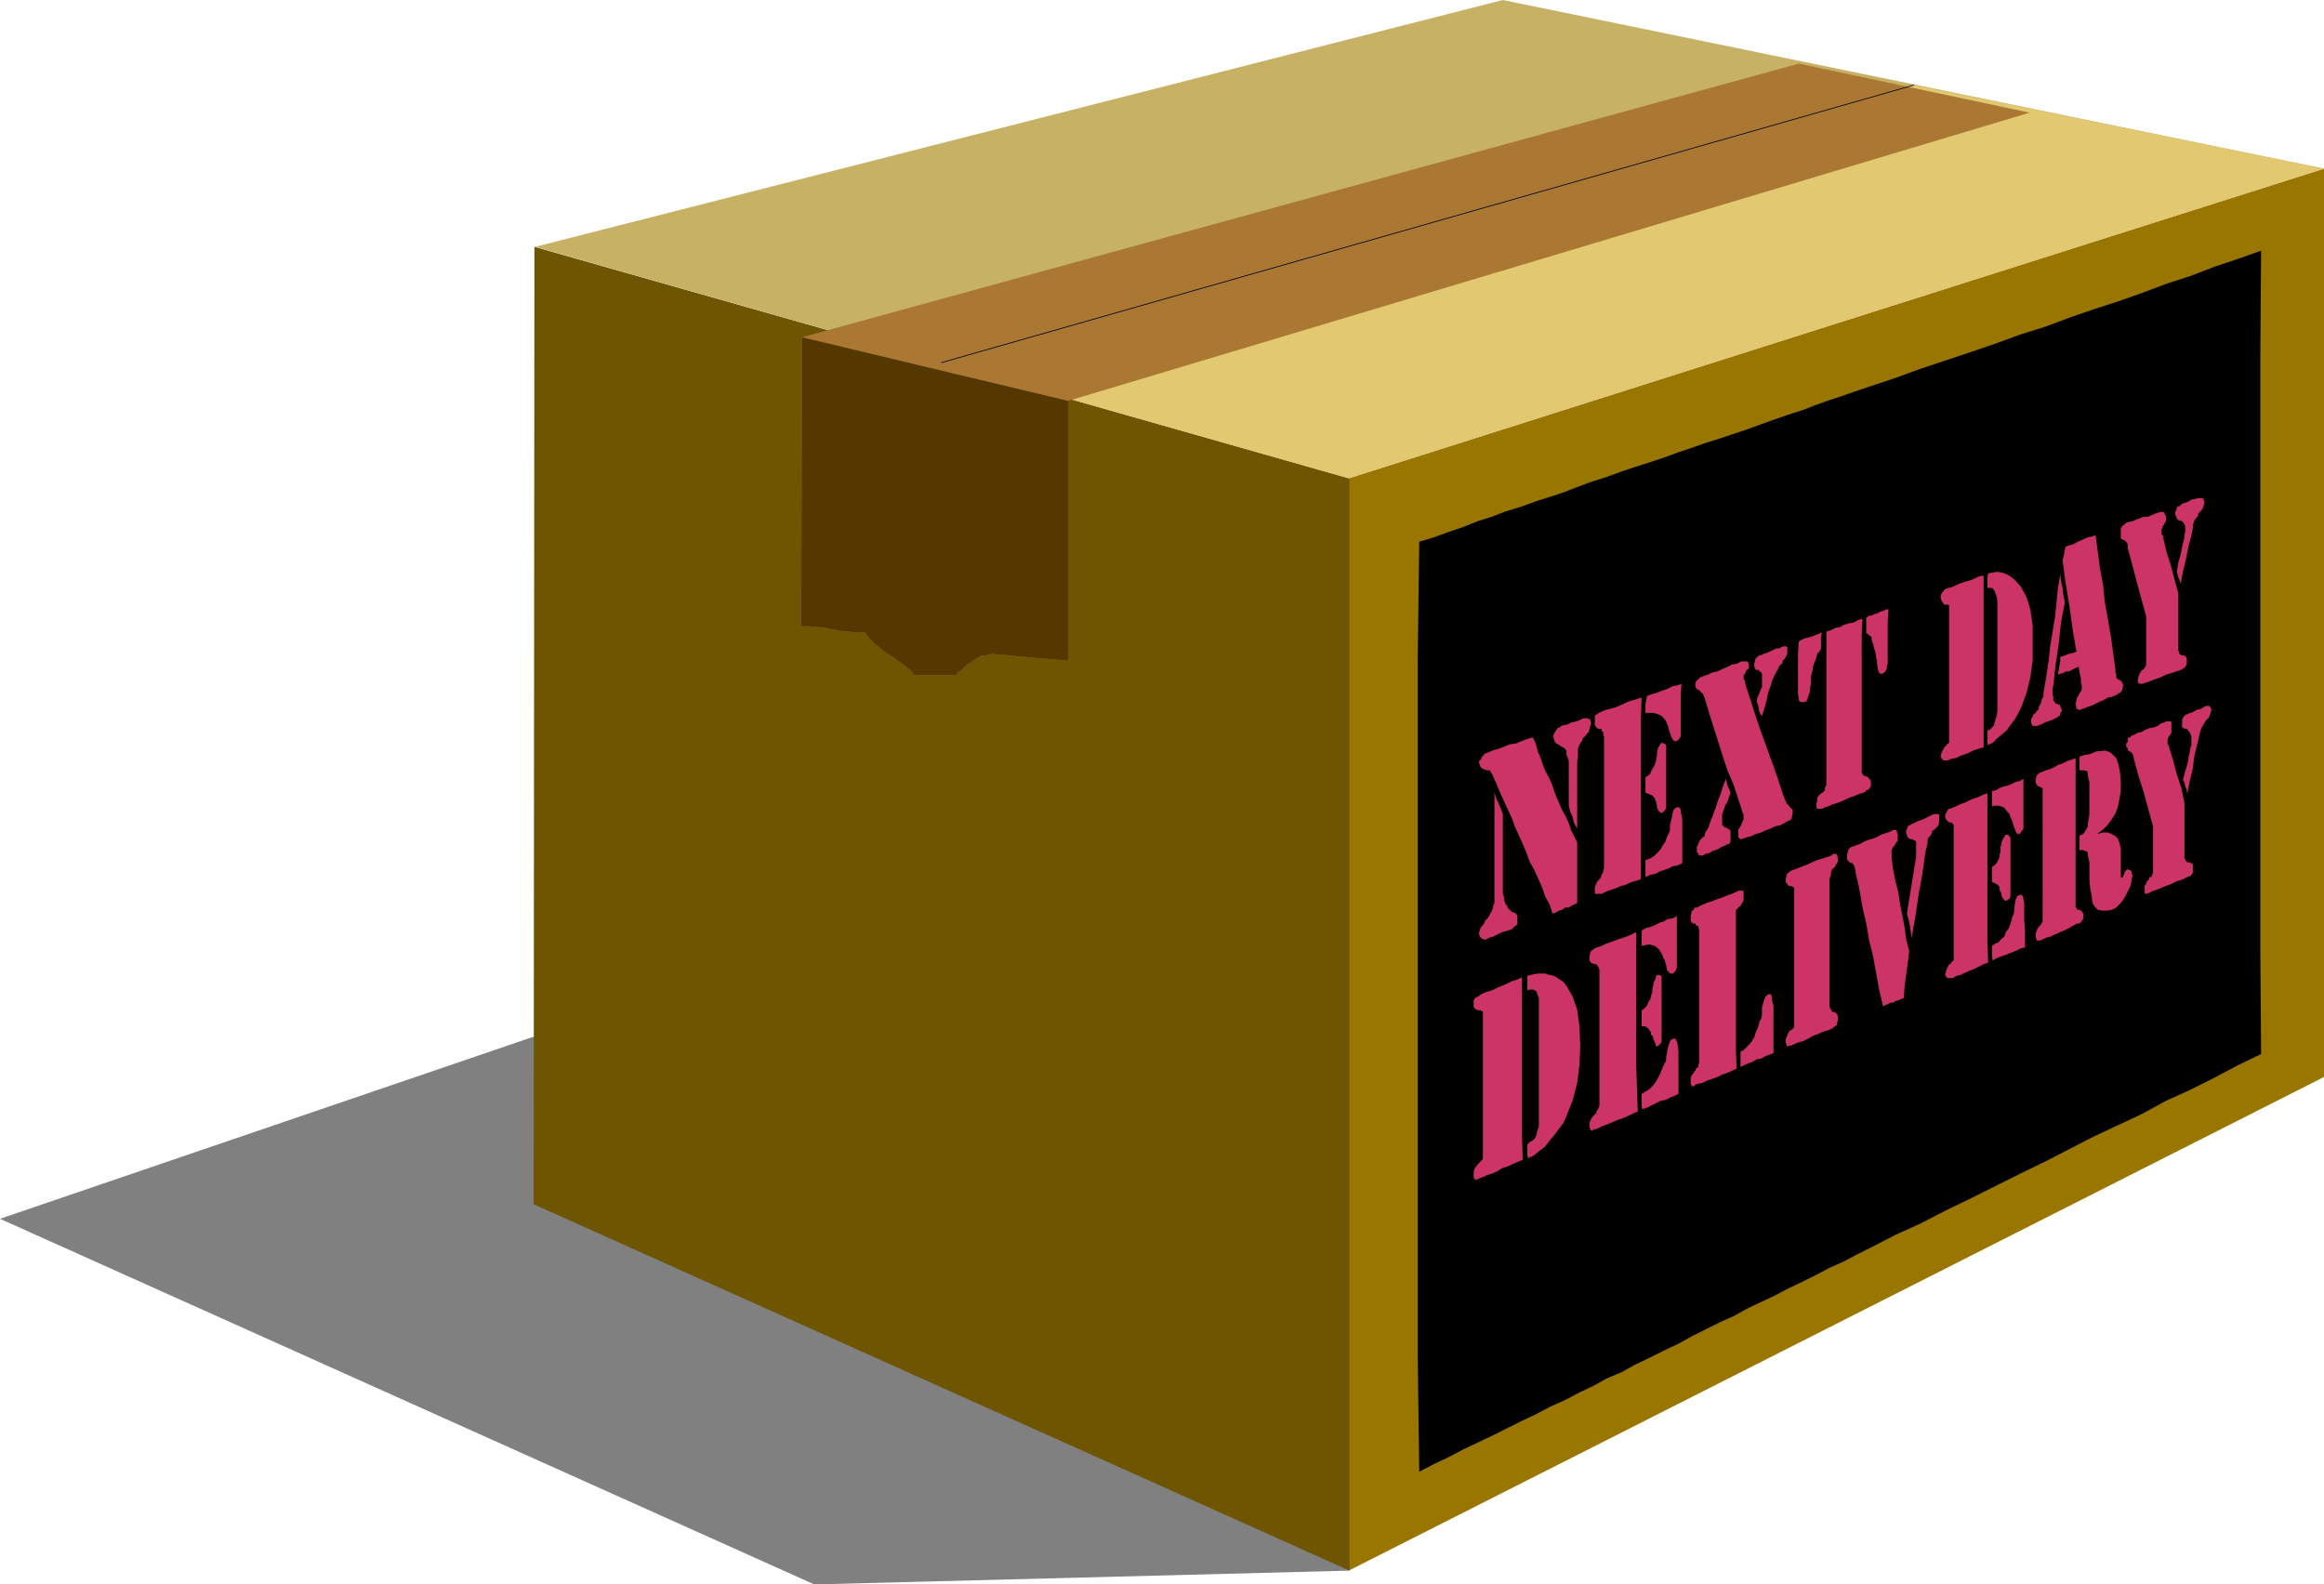 <?xml version="1.0" encoding="UTF-8" standalone="no"?>
<svg
   version="1.0"
   width="129.595mm"
   height="88.356mm"
   id="svg47"
   sodipodi:docname="Box - Next Day.wmf"
   xmlns:inkscape="http://www.inkscape.org/namespaces/inkscape"
   xmlns:sodipodi="http://sodipodi.sourceforge.net/DTD/sodipodi-0.dtd"
   xmlns="http://www.w3.org/2000/svg"
   xmlns:svg="http://www.w3.org/2000/svg">
  <sodipodi:namedview
     id="namedview47"
     pagecolor="#ffffff"
     bordercolor="#000000"
     borderopacity="0.25"
     inkscape:showpageshadow="2"
     inkscape:pageopacity="0.0"
     inkscape:pagecheckerboard="0"
     inkscape:deskcolor="#d1d1d1"
     inkscape:document-units="mm" />
  <defs
     id="defs1">
    <pattern
       id="WMFhbasepattern"
       patternUnits="userSpaceOnUse"
       width="6"
       height="6"
       x="0"
       y="0" />
  </defs>
  <path
     style="fill:#808080;fill-opacity:1;fill-rule:evenodd;stroke:none"
     d="M 0,256.88 171.619,333.944 284.254,331.036 377.336,230.061 235.289,176.585 Z"
     id="path1" />
  <path
     style="fill:#997600;fill-opacity:1;fill-rule:evenodd;stroke:none"
     d="M 284.254,331.036 V 100.813 L 489.809,35.543 V 226.991 Z"
     id="path2" />
  <path
     style="fill:#6e5501;fill-opacity:1;fill-rule:evenodd;stroke:none"
     d="M 284.416,331.036 112.473,253.81 112.635,52.022 284.416,100.813 V 331.036 Z"
     id="path3" />
  <path
     style="fill:#c7b164;fill-opacity:1;fill-rule:evenodd;stroke:none"
     d="M 284.254,100.813 489.809,35.543 316.736,0 112.797,52.022 Z"
     id="path4" />
  <path
     style="fill:#e1c871;fill-opacity:1;fill-rule:evenodd;stroke:none"
     d="M 284.254,100.813 489.809,35.543 403.353,17.933 198.445,76.418 Z"
     id="path5" />
  <path
     style="fill:#ab7834;fill-opacity:1;fill-rule:evenodd;stroke:none"
     d="M 427.755,23.749 225.109,84.496 v 54.769 l -16.16,-1.454 -1.131,0.323 -1.293,0.162 -0.97,0.646 -0.97,0.646 -0.97,0.646 -0.808,0.808 -0.808,0.646 -0.485,0.646 h -8.888 l -0.485,-0.808 -0.97,-0.808 -1.454,-1.131 -1.616,-1.131 -1.939,-1.292 -1.778,-1.454 -1.293,-1.292 -0.808,-1.131 H 180.507 l -1.616,-0.162 -1.616,-0.162 -1.778,-0.323 -1.616,-0.323 -1.616,-0.162 -1.778,-0.162 h -1.616 l 0.162,-60.908 210.08,-57.677 z"
     id="path6" />
  <path
     style="fill:#553700;fill-opacity:1;fill-rule:evenodd;stroke:none"
     d="m 225.109,84.496 v 54.769 l -16.16,-1.454 -1.131,0.323 -1.293,0.162 -0.97,0.646 -0.97,0.646 -0.97,0.646 -0.808,0.808 -0.808,0.646 -0.485,0.646 h -8.888 l -0.485,-0.808 -0.97,-0.808 -1.454,-1.131 -1.616,-1.131 -1.939,-1.292 -1.778,-1.454 -1.293,-1.292 -0.808,-1.131 H 180.507 l -1.616,-0.162 -1.616,-0.162 -1.778,-0.323 -1.616,-0.323 -1.616,-0.162 -1.778,-0.162 h -1.616 l 0.162,-60.908 z"
     id="path7" />
  <path
     style="fill:none;stroke:#000000;stroke-width:0.162px;stroke-linecap:round;stroke-linejoin:round;stroke-miterlimit:4;stroke-dasharray:none;stroke-opacity:1"
     d="M 198.445,76.418 403.353,17.933"
     id="path8" />
  <path
     style="fill:#000000;fill-opacity:1;fill-rule:evenodd;stroke:none"
     d="m 298.96,114.223 3.232,-0.969 3.07,-1.131 2.909,-0.969 3.232,-1.292 3.07,-0.969 2.909,-1.131 3.232,-0.969 3.07,-1.131 3.07,-0.969 2.909,-0.969 2.909,-1.131 3.07,-1.131 3.07,-0.969 3.07,-1.131 2.909,-0.969 3.07,-0.969 2.909,-0.969 3.07,-1.131 2.909,-0.969 2.747,-0.969 3.07,-0.969 2.909,-0.969 2.909,-0.969 3.07,-1.131 2.747,-0.969 2.747,-0.969 3.07,-0.969 2.909,-1.131 2.747,-0.969 2.909,-0.969 2.747,-0.969 2.909,-0.969 5.333,-1.777 5.333,-1.939 5.333,-1.777 5.333,-1.777 5.171,-1.777 5.333,-1.939 5.171,-1.616 5.171,-1.939 5.171,-1.777 5.01,-1.616 5.01,-1.777 5.171,-1.939 5.01,-1.616 5.01,-1.939 4.848,-1.616 5.01,-1.777 -0.162,21.326 v 21.164 21.164 21.164 21.326 20.841 21.164 l 0.162,21.164 -5.01,2.423 -4.848,2.585 -5.171,2.585 -5.01,2.262 -5.01,2.747 -5.171,2.423 -5.171,2.423 -5.01,2.585 -5.01,2.585 -5.333,2.585 -5.171,2.585 -5.171,2.585 -5.333,2.585 -5.333,2.747 -5.333,2.423 -5.333,2.747 -2.909,1.454 -2.747,1.454 -2.909,1.292 -2.747,1.454 -2.909,1.454 -3.07,1.454 -2.747,1.454 -2.747,1.292 -3.07,1.454 -2.909,1.616 -2.909,1.292 -2.909,1.454 -2.909,1.454 -2.909,1.616 -3.07,1.454 -2.909,1.454 -3.07,1.454 -2.909,1.616 -3.07,1.292 -2.909,1.616 -3.07,1.454 -3.07,1.616 -2.909,1.292 -3.07,1.616 -3.07,1.454 -2.909,1.454 -3.232,1.616 -3.07,1.454 -3.07,1.454 -3.07,1.616 -3.07,1.454 -3.07,1.616 -0.323,-24.395 v -24.395 -24.557 -24.396 -24.719 -24.395 -24.557 l 0.323,-24.557 v 0 z"
     id="path9" />
  <path
     style="fill:#cc3366;fill-opacity:1;fill-rule:evenodd;stroke:none"
     d="m 460.883,167.053 v -0.646 l -0.323,-0.646 -0.162,-0.808 -0.323,-0.646 0.485,-1.777 0.485,-1.616 0.323,-1.777 0.323,-1.616 v -0.162 l 0.162,-0.323 v -0.162 -0.162 -0.162 -0.162 -0.323 -0.162 -0.485 -0.162 l -0.162,-0.485 -0.162,-0.323 v -0.162 h -0.162 l -0.162,-0.323 -0.162,-0.162 -0.162,-0.162 h -0.162 -0.162 l -0.323,-0.162 -0.323,-0.162 v -0.323 -0.646 -0.323 -0.485 l 0.162,-0.162 0.162,-0.323 0.162,-0.162 0.323,-0.323 h 0.323 l 0.162,-0.162 0.97,-0.323 0.808,-0.485 0.808,-0.162 0.808,-0.485 0.323,-0.162 h 0.323 0.323 0.162 v 0.162 l 0.162,0.162 0.162,0.323 v 0.323 l -0.162,0.485 -0.162,0.646 -0.323,0.485 -0.485,0.485 -0.162,0.162 v 0 0.162 l -0.162,0.162 -0.162,0.323 -0.162,0.323 -0.323,0.485 -0.162,0.485 -0.162,0.646 -0.162,0.646 -0.162,0.808 -0.162,0.646 -0.646,2.585 -0.323,2.585 -0.646,2.747 -0.485,2.423 v 0 z"
     id="path10" />
  <path
     style="fill:#cc3366;fill-opacity:1;fill-rule:evenodd;stroke:none"
     d="m 453.772,174.161 -0.97,-3.554 -0.97,-3.554 -1.131,-3.554 -0.97,-3.554 v 0 -0.162 l -0.162,-0.646 -0.162,-0.323 -0.323,-0.323 -0.323,-0.162 h -0.162 v -0.162 l -0.162,-0.162 v -0.162 0 -0.162 l -0.323,-0.323 v -0.323 -0.323 l 0.323,-0.323 v -0.323 -0.323 l 0.162,-0.323 h 0.323 l 0.485,-0.485 h 0.323 l 0.808,-0.485 0.808,-0.162 0.808,-0.485 0.808,-0.323 0.97,-0.162 0.808,-0.323 0.646,-0.485 0.97,-0.323 0.162,-0.162 h 0.323 0.323 0.323 l 0.162,0.162 v 0.323 0.485 0.485 0.323 0.485 0.162 l -0.162,0.323 -0.162,0.162 -0.323,0.485 -0.162,0.323 v 0.323 0.162 0.162 0.323 0 0.162 l 0.162,0.162 0.162,0.162 v 0.323 l 0.808,2.585 0.808,3.07 0.97,2.908 0.646,3.231 v 2.747 2.747 2.747 2.908 0.485 h 0.162 v 0.323 l 0.162,0.162 0.162,0.162 0.162,0.162 h 0.162 0.323 l 0.162,0.162 h 0.323 l 0.162,0.323 v 0.162 0.323 0.323 0.323 0.485 l -0.162,0.323 -0.162,0.162 -0.162,0.323 h -0.323 l -0.162,0.162 h -0.162 l -0.97,0.485 -0.97,0.323 -0.808,0.323 -0.97,0.485 -0.97,0.323 -1.131,0.485 -0.808,0.323 -0.97,0.323 -0.485,0.323 h -0.162 l -0.485,0.162 h -0.162 l -0.162,-0.162 v -0.323 -0.323 -0.323 -0.485 l 0.323,-0.485 0.162,-0.485 0.485,-0.485 v 0 -0.162 -0.162 l 0.162,-0.162 h 0.323 l 0.162,-0.485 v 0 l 0.162,-0.323 v -0.323 -0.323 -0.485 -0.162 -0.162 -0.162 0 -2.1 -2.1 -1.939 -2.1 z"
     id="path11" />
  <path
     style="fill:#cc3366;fill-opacity:1;fill-rule:evenodd;stroke:none"
     d="m 438.259,176.1 0.808,-0.323 0.323,-0.485 0.323,-0.485 0.323,-0.646 v -0.646 l 0.162,-0.808 0.162,-1.131 v -0.969 -1.131 -1.292 -1.131 -1.131 -0.969 l -0.162,-0.808 -0.162,-0.646 v -0.485 l -0.162,-0.485 -0.485,-0.162 h -0.323 -0.808 v -0.646 -0.646 -0.808 -0.646 l 0.162,-0.162 0.162,-0.162 h 0.162 0.323 v -0.162 h 0.323 l 0.97,-0.162 0.808,-0.323 0.808,-0.323 h 0.808 l 0.808,-0.162 0.485,0.162 0.485,0.162 0.485,0.323 0.97,0.969 0.485,1.454 0.323,1.616 0.162,1.939 v 1.939 l -0.323,1.777 -0.323,1.616 -0.485,1.292 -0.808,1.292 -0.808,1.131 -0.97,0.969 -1.293,0.969 1.293,-0.323 h 0.97 l 0.808,0.323 0.808,0.485 0.485,0.485 0.323,0.808 0.323,1.292 v 1.454 0.969 1.131 0.969 0.969 0.323 0.162 0.162 0 h 0.162 0.162 l 0.162,-0.162 v 0 -0.162 l 0.162,-0.323 0.162,-0.485 0.323,-0.485 v 0 l 0.323,-0.162 0.323,0.162 h 0.162 l 0.162,0.162 0.162,0.162 v 0.323 l 0.162,0.323 v 0.323 l -0.162,0.808 -0.162,1.131 -0.485,0.969 -0.485,0.969 -0.646,1.131 -0.646,0.808 -0.808,0.808 -0.97,0.485 -0.97,0.162 h -0.97 l -0.97,-0.162 -0.646,-0.646 -0.485,-0.808 -0.162,-1.454 -0.323,-1.616 -0.162,-1.939 v -0.646 -0.808 -0.485 -0.808 -0.808 l -0.162,-0.808 -0.162,-0.646 v -0.485 l -0.162,-0.323 -0.485,-0.162 -0.323,-0.162 h -0.808 v -0.646 -0.969 -0.646 -0.808 z"
     id="path12" />
  <path
     style="fill:#cc3366;fill-opacity:1;fill-rule:evenodd;stroke:none"
     d="m 437.774,194.679 -0.97,0.485 -0.808,0.485 -0.97,0.485 -0.808,0.323 -1.131,0.485 -0.97,0.485 -0.808,0.162 -0.97,0.485 -0.323,0.162 h -0.323 -0.323 -0.162 v -0.162 -0.162 l -0.162,-0.323 v -0.162 -0.646 l 0.162,-0.485 0.162,-0.485 0.323,-0.485 v 0 l 0.162,-0.162 h 0.162 v 0 -0.162 l 0.323,-0.485 0.162,-0.323 v -0.162 -0.323 -0.323 -0.646 -0.646 -0.162 -0.162 -2.908 -3.07 -2.908 -3.07 -2.908 -2.908 -3.07 -2.908 -0.646 -0.485 -0.323 -0.323 -0.162 h -0.162 l -0.323,-0.162 -0.162,-0.162 h -0.162 v 0 l -0.323,-0.162 -0.162,-0.323 -0.162,-0.323 v -0.485 -0.323 l 0.162,-0.323 v -0.323 -0.162 h 0.162 l 0.323,-0.323 0.162,-0.162 h 0.162 l 1.131,-0.485 0.646,-0.162 1.131,-0.485 0.808,-0.485 0.97,-0.323 0.97,-0.485 0.97,-0.323 0.808,-0.323 v 3.716 3.716 3.877 3.877 3.554 3.877 3.554 3.716 0.485 0.323 0.485 0.162 0.162 h 0.162 l 0.162,0.485 h 0.323 v 0 h 0.162 l 0.323,0.162 0.162,0.162 0.323,0.485 v 0.323 0.485 0.323 l -0.323,0.323 v 0.162 l -0.162,0.162 -0.162,0.162 -0.323,0.162 h -0.323 z"
     id="path13" />
  <path
     style="fill:#cc3366;fill-opacity:1;fill-rule:evenodd;stroke:none"
     d="m 419.836,166.73 0.808,-0.162 0.808,-0.485 0.808,-0.323 0.808,-0.162 0.808,-0.323 0.97,-0.485 0.808,-0.162 0.808,-0.485 v 2.423 2.262 2.423 2.423 0.323 0.485 0.162 l -0.162,0.323 -0.162,0.162 -0.162,0.162 -0.162,0.323 -0.323,0.162 h -0.323 l -0.323,-0.485 -0.162,-0.485 -0.323,-0.808 -0.162,-0.646 -0.162,-0.485 -0.162,-0.323 -0.162,-0.323 -0.162,-0.646 -0.485,-0.485 -0.485,-0.646 -0.323,-0.323 -0.485,-0.162 -0.485,-0.162 h -0.808 l -0.646,0.162 v -0.646 -0.969 -0.808 -0.646 0 z"
     id="path14" />
  <path
     style="fill:#cc3366;fill-opacity:1;fill-rule:evenodd;stroke:none"
     d="m 411.595,206.15 h -0.162 -0.323 -0.323 -0.323 l -0.162,-0.162 -0.162,-0.162 -0.162,-0.323 v -0.162 l 0.162,-0.646 0.162,-0.485 0.323,-0.646 0.162,-0.323 h 0.323 v -0.162 l 0.162,-0.162 v -0.162 l 0.323,-0.162 0.162,-0.323 v -0.323 -0.323 -0.323 -0.323 -0.646 -0.162 -0.162 -0.162 -0.162 -2.908 -3.07 -2.908 -3.07 -2.908 -3.231 -3.07 -3.231 -0.485 -0.485 -0.323 0 -0.162 l -0.162,-0.162 -0.162,-0.162 -0.162,-0.162 h -0.162 v 0 h -0.323 l -0.162,-0.162 -0.323,-0.323 -0.162,-0.162 -0.162,-0.485 v -0.485 l 0.162,-0.323 0.162,-0.323 0.162,-0.323 0.162,-0.162 0.162,-0.162 h 0.323 l 0.323,-0.162 0.808,-0.323 0.97,-0.485 0.97,-0.323 0.97,-0.485 0.808,-0.323 0.97,-0.323 0.97,-0.485 0.97,-0.323 v 4.524 4.524 4.524 4.524 4.362 4.362 4.524 l 0.162,4.362 -0.97,0.323 -0.97,0.485 -0.97,0.485 -0.808,0.323 -1.131,0.485 -0.97,0.485 -0.808,0.162 -0.808,0.485 z"
     id="path15" />
  <path
     style="fill:#cc3366;fill-opacity:1;fill-rule:evenodd;stroke:none"
     d="m 419.998,202.434 -0.162,-0.808 v -0.646 -0.808 -0.808 l 0.646,-0.485 0.808,-0.323 0.485,-0.646 0.646,-0.485 0.323,-0.969 0.646,-0.808 0.323,-0.969 0.323,-0.969 v -0.323 l 0.323,-0.646 0.162,-0.485 v -0.646 l 0.162,-1.292 0.162,-0.808 0.323,-0.646 0.323,-0.162 0.485,-0.162 0.162,0.162 0.162,0.162 0.162,0.485 v 0.323 l 0.162,0.646 v 0.808 0.969 1.939 l 0.162,1.939 v 1.777 1.939 l -0.808,0.162 -0.97,0.485 -0.808,0.323 -0.808,0.323 -0.808,0.323 -0.97,0.323 -0.808,0.323 z"
     id="path16" />
  <path
     style="fill:#cc3366;fill-opacity:1;fill-rule:evenodd;stroke:none"
     d="m 419.836,185.955 v -0.646 -0.969 -0.808 -0.808 l 0.485,-0.323 0.162,-0.162 0.323,-0.323 0.162,-0.323 0.162,-0.323 0.162,-0.323 0.162,-0.485 v -0.485 l 0.162,-0.323 v -0.646 -0.485 l 0.162,-0.485 0.162,-0.808 0.485,-0.808 0.162,-0.323 0.162,-0.162 h 0.162 0.323 l 0.162,0.162 0.162,0.323 0.162,0.162 v 0.485 0.808 0.646 2.262 2.1 2.262 2.1 0.485 0.646 0.485 l -0.162,0.485 -0.162,0.162 -0.323,0.162 -0.162,0.162 h -0.162 -0.162 l -0.162,-0.162 -0.323,-0.323 -0.323,-0.808 v -0.323 l -0.162,-0.323 -0.162,-0.162 v -0.162 -0.485 l -0.162,-0.323 -0.162,-0.162 -0.162,-0.162 -0.323,-0.162 -0.323,-0.162 -0.162,-0.162 h -0.323 z"
     id="path17" />
  <path
     style="fill:#cc3366;fill-opacity:1;fill-rule:evenodd;stroke:none"
     d="m 401.899,192.579 0.485,-3.07 0.485,-2.908 0.485,-3.07 0.485,-2.908 v -0.162 -0.162 -0.323 -0.162 -0.162 -0.323 -0.162 -0.162 -0.485 -0.162 -0.485 -0.323 -0.162 l -0.162,-0.162 -0.323,-0.162 -0.323,-0.162 h -0.162 -0.162 v 0 l -0.323,-0.162 -0.323,-0.323 -0.162,-0.323 -0.162,-0.646 v -0.485 l 0.162,-0.162 0.162,-0.485 0.162,-0.323 h 0.162 l 0.323,-0.162 0.162,-0.162 0.485,-0.162 0.97,-0.485 0.97,-0.323 0.97,-0.485 0.97,-0.485 0.485,-0.162 h 0.323 0.323 0.162 l 0.162,0.162 v 0.162 0.485 0.485 0.485 l -0.162,0.646 -0.323,0.323 -0.485,0.485 v 0 l -0.162,0.162 -0.323,0.162 v 0.162 l -0.162,0.485 -0.323,0.485 -0.323,0.323 -0.162,0.485 v 0.485 l -0.162,0.808 -0.162,0.646 -0.162,0.808 -0.646,4.524 -0.808,4.524 -0.646,4.362 -0.808,4.524 -0.162,-1.454 -0.162,-1.131 -0.323,-1.454 z"
     id="path18" />
  <path
     style="fill:#cc3366;fill-opacity:1;fill-rule:evenodd;stroke:none"
     d="m 402.384,200.495 -0.323,2.585 -0.323,2.423 -0.323,2.423 -0.162,2.423 -0.485,0.162 -0.646,0.323 -0.646,0.162 -0.485,0.323 h -0.485 l -0.646,0.323 -0.485,0.162 -0.485,0.323 -0.808,-3.393 -0.646,-3.554 -0.646,-3.554 -0.808,-3.231 -0.646,-3.716 -0.808,-3.554 -0.646,-3.716 -0.808,-3.554 v -0.162 -0.162 l -0.162,-0.646 -0.162,-0.485 -0.323,-0.485 h -0.323 l -0.162,-0.162 -0.323,-0.162 -0.162,-0.323 h -0.162 v -0.323 -0.323 -0.323 -0.323 l 0.162,-0.323 v -0.323 l 0.162,-0.323 0.162,-0.162 0.323,-0.323 0.646,-0.162 0.323,-0.162 0.97,-0.323 0.808,-0.485 0.808,-0.323 1.131,-0.323 0.808,-0.323 0.808,-0.485 0.97,-0.323 0.97,-0.323 0.323,-0.162 0.323,-0.162 h 0.323 0.323 l 0.162,0.162 v 0.323 l 0.162,0.323 v 0.485 0.485 0.485 l -0.323,0.323 -0.323,0.646 -0.323,0.323 -0.162,0.323 -0.162,0.485 v 0.323 0.162 0 0.162 0.323 0 0.162 0.162 l 0.323,2.585 0.485,2.423 0.646,2.585 0.323,2.262 0.485,2.423 0.485,2.585 0.323,2.423 0.646,2.585 z"
     id="path19" />
  <path
     style="fill:#cc3366;fill-opacity:1;fill-rule:evenodd;stroke:none"
     d="m 386.062,180.139 0.323,-0.162 h 0.323 0.162 0.162 l 0.162,0.323 v 0 l 0.162,0.485 v 0.162 0.646 l -0.162,0.323 -0.323,0.485 -0.162,0.323 -0.162,0.162 -0.162,0.162 h -0.162 v 0.162 l -0.162,0.162 v 0.162 l -0.162,0.323 v 0.323 0.162 l -0.162,0.485 -0.162,0.485 v 0.485 0.162 0.162 0.162 3.07 3.393 3.07 3.231 3.07 3.231 3.07 3.07 0.485 l 0.162,0.485 v 0.162 l 0.162,0.162 0.162,0.162 v 0.162 0.162 h 0.162 0.162 0.162 l 0.323,0.162 0.323,0.323 0.162,0.485 v 0.485 0.323 l -0.162,0.485 v 0.323 l -0.162,0.323 h -0.162 l -0.162,0.162 -0.323,0.162 v 0.162 l -1.131,0.485 -1.131,0.323 -0.97,0.485 -0.97,0.323 -1.131,0.646 -0.97,0.485 -1.131,0.323 -1.131,0.485 -0.323,0.162 h -0.323 l -0.323,0.162 h -0.162 l -0.162,-0.162 v -0.162 l -0.162,-0.485 v -0.162 -0.646 l 0.323,-0.646 0.162,-0.485 0.323,-0.485 0.162,-0.162 h 0.162 l 0.162,-0.162 0.162,-0.162 0.323,-0.323 v -0.162 -0.162 -0.485 -0.485 -0.485 -0.162 -0.162 -0.162 -3.07 -3.393 -3.07 -3.07 -3.231 -3.231 -3.231 -3.231 -0.485 -0.485 -0.323 -0.323 l -0.323,-0.162 -0.162,-0.162 h -0.162 -0.162 -0.162 l -0.323,-0.162 -0.162,-0.323 -0.323,-0.323 v -0.485 -0.485 l 0.162,-0.162 v -0.485 l 0.162,-0.162 0.162,-0.162 0.323,-0.323 0.323,-0.162 0.323,-0.162 0.97,-0.323 1.131,-0.485 0.97,-0.323 0.97,-0.485 1.131,-0.485 1.131,-0.323 0.97,-0.323 0.97,-0.323 v 0 z"
     id="path20" />
  <path
     style="fill:#cc3366;fill-opacity:1;fill-rule:evenodd;stroke:none"
     d="m 357.782,228.445 -0.485,0.162 -0.162,0.323 h -0.485 -0.162 v 0 -0.323 l -0.162,-0.162 v -0.485 -0.485 l 0.162,-0.808 0.323,-0.323 0.323,-0.485 v -0.162 h 0.162 l 0.162,-0.485 0.323,-0.162 0.162,-0.323 v -0.162 -0.162 l 0.162,-0.323 v -0.485 -0.485 -0.162 -0.162 -0.162 -0.162 -3.231 -3.07 -3.393 -3.07 -3.231 -3.231 -3.231 -3.231 -0.485 -0.485 l -0.162,-0.323 v -0.323 h -0.323 l -0.162,-0.162 -0.162,-0.323 h -0.162 v 0 h -0.323 l -0.323,-0.323 -0.162,-0.323 v -0.646 -0.485 l 0.162,-0.323 v -0.162 -0.162 l 0.162,-0.323 0.323,-0.162 0.162,-0.485 h 0.485 l 0.97,-0.485 1.131,-0.485 0.97,-0.323 1.293,-0.485 0.97,-0.323 1.131,-0.485 0.97,-0.323 1.131,-0.485 0.162,-0.162 h 0.485 0.162 0.323 l 0.162,0.162 v 0.323 0.323 0.323 0.485 0.485 l -0.323,0.485 -0.323,0.646 -0.323,0.162 -0.162,0.162 v 0 l -0.162,0.323 -0.323,0.162 v 0.323 0.323 0.323 0.323 0.646 0 0.323 0 0.162 4.039 3.716 4.039 4.039 3.716 3.877 3.877 l 0.162,3.716 -0.97,0.485 -1.131,0.485 -0.97,0.323 -0.97,0.485 -1.293,0.485 -0.97,0.323 -0.97,0.485 -0.97,0.162 z"
     id="path21" />
  <path
     style="fill:#cc3366;fill-opacity:1;fill-rule:evenodd;stroke:none"
     d="m 366.832,224.891 v -0.808 -0.808 -0.646 -0.969 l 0.646,-0.323 0.646,-0.646 0.646,-0.646 0.485,-0.646 0.485,-0.808 0.323,-1.131 0.485,-0.969 0.323,-1.292 0.323,-0.485 0.162,-0.808 v -0.808 -0.808 l 0.323,-1.131 0.323,-0.969 0.323,-0.323 0.323,-0.323 h 0.323 l 0.162,-0.162 v 0.162 l 0.162,0.162 0.162,0.485 v 0.646 l 0.323,1.131 v 1.292 2.262 2.1 2.1 2.262 l -0.97,0.323 -0.808,0.323 -0.808,0.485 -0.97,0.162 -0.808,0.485 -0.808,0.323 -0.808,0.323 z"
     id="path22" />
  <path
     style="fill:#cc3366;fill-opacity:1;fill-rule:evenodd;stroke:none"
     d="m 345.985,196.133 0.808,-0.485 1.131,-0.323 0.808,-0.323 0.97,-0.485 0.97,-0.323 0.808,-0.485 1.131,-0.162 0.808,-0.485 v 2.423 2.585 2.423 2.585 0.323 0.485 0.162 l -0.162,0.323 -0.162,0.323 -0.162,0.162 -0.323,0.323 v 0 h -0.485 l -0.485,-0.323 -0.323,-0.485 -0.162,-0.969 -0.162,-0.485 -0.162,-0.646 -0.323,-0.323 v -0.323 l -0.323,-0.646 -0.485,-0.808 -0.485,-0.485 -0.485,-0.323 -0.646,-0.162 -0.485,-0.162 -0.808,0.162 -0.808,0.162 v -0.808 -0.969 -0.646 z"
     id="path23" />
  <path
     style="fill:#cc3366;fill-opacity:1;fill-rule:evenodd;stroke:none"
     d="m 336.774,237.816 -0.323,0.162 h -0.485 l -0.323,0.323 h -0.323 l -0.162,-0.323 v 0 l -0.162,-0.485 v -0.323 -0.485 l 0.323,-0.808 0.323,-0.485 0.485,-0.485 v -0.162 h 0.323 v -0.485 l 0.162,-0.162 0.162,-0.323 0.162,-0.323 v 0 l 0.162,-0.485 v -0.485 -0.646 -0.162 -0.162 -0.162 0 -3.393 -3.07 -3.231 -3.07 -3.554 -3.231 -3.231 -3.231 -0.646 -0.323 l -0.162,-0.323 v -0.162 l -0.162,-0.162 -0.162,-0.323 -0.162,-0.162 v 0 h -0.323 v 0 l -0.485,-0.162 -0.323,-0.162 -0.323,-0.485 v -0.485 -0.323 l 0.162,-0.646 v -0.323 l 0.162,-0.162 0.162,-0.162 0.485,-0.323 0.162,-0.162 0.485,-0.162 0.97,-0.323 0.97,-0.485 0.97,-0.323 1.293,-0.485 0.97,-0.323 0.97,-0.323 1.131,-0.485 0.97,-0.485 v 4.685 4.685 4.847 4.685 4.847 4.685 l 0.162,4.685 0.162,4.685 -1.131,0.485 -0.97,0.485 -1.131,0.485 -0.97,0.323 -1.131,0.485 -1.131,0.485 -0.97,0.323 -0.97,0.485 z"
     id="path24" />
  <path
     style="fill:#cc3366;fill-opacity:1;fill-rule:evenodd;stroke:none"
     d="m 346.147,233.777 -0.162,-0.646 v -0.808 -0.969 -0.808 l 0.808,-0.485 0.808,-0.485 0.646,-0.646 0.646,-0.808 0.485,-0.808 0.485,-0.969 0.485,-1.131 0.485,-1.131 0.162,-0.162 0.162,-0.646 v -0.485 l 0.162,-0.808 0.162,-0.969 0.323,-1.131 0.323,-0.646 0.485,-0.323 h 0.162 0.323 l 0.162,0.323 0.162,0.323 0.162,0.485 v 0.485 l 0.162,0.969 v 1.131 1.939 2.1 1.939 1.939 l -0.97,0.485 -0.808,0.323 -0.97,0.485 -0.97,0.162 -0.97,0.485 -0.97,0.485 -0.97,0.485 z"
     id="path25" />
  <path
     style="fill:#cc3366;fill-opacity:1;fill-rule:evenodd;stroke:none"
     d="m 345.985,216.328 v -0.808 -0.808 -0.969 -0.808 l 0.485,-0.323 0.323,-0.323 0.323,-0.323 0.162,-0.485 0.162,-0.323 0.323,-0.485 0.162,-0.485 v -0.162 l 0.162,-0.485 0.162,-0.485 v -0.646 l 0.162,-0.646 0.162,-0.808 0.323,-0.646 0.162,-0.646 0.162,-0.162 h 0.162 0.323 l 0.323,0.162 h 0.162 v 0.485 0.646 0.646 0.808 2.262 2.262 2.423 2.262 0.808 0.485 0.485 0.323 l -0.162,0.323 -0.162,0.162 -0.323,0.323 -0.323,0.162 h -0.162 l -0.162,-0.485 -0.162,-0.485 -0.323,-0.646 v -0.323 l -0.162,-0.323 -0.323,-0.162 v -0.162 -0.485 l -0.323,-0.323 -0.162,-0.323 -0.162,-0.162 -0.323,-0.162 -0.162,-0.162 h -0.485 z"
     id="path26" />
  <path
     style="fill:#cc3366;fill-opacity:1;fill-rule:evenodd;stroke:none"
     d="m 312.372,248.156 -0.485,0.162 -0.323,0.162 -0.323,0.162 h -0.323 l -0.162,-0.162 -0.162,-0.323 v -0.323 -0.323 -0.485 l 0.162,-0.646 0.323,-0.485 0.485,-0.646 h 0.162 v -0.162 l 0.323,-0.323 0.162,-0.162 0.323,-0.323 v -0.162 -0.162 -0.485 -0.485 -0.646 0 -0.162 -0.162 -0.162 -3.231 -3.393 -3.231 -3.393 -3.393 -3.231 -3.393 -3.554 -0.485 -0.646 -0.323 -0.162 -0.162 l -0.323,-0.162 -0.162,-0.162 h -0.323 v 0 h -0.162 l -0.485,-0.162 -0.323,-0.323 -0.162,-0.162 v -0.646 -0.323 -0.485 l 0.162,-0.323 0.162,-0.162 0.323,-0.162 0.323,-0.162 0.162,-0.162 0.485,-0.323 1.131,-0.485 1.131,-0.323 0.97,-0.485 1.131,-0.485 1.131,-0.485 0.97,-0.485 1.131,-0.323 0.97,-0.485 v 4.847 4.847 4.847 4.685 4.847 4.847 4.847 l 0.162,4.685 -1.131,0.485 -1.131,0.485 -0.97,0.485 -1.131,0.323 -0.97,0.646 -1.131,0.485 -0.97,0.323 -1.131,0.485 z"
     id="path27" />
  <path
     style="fill:#cc3366;fill-opacity:1;fill-rule:evenodd;stroke:none"
     d="m 322.068,244.117 -0.162,-0.646 v -0.646 -0.969 -0.646 l 0.485,-0.485 0.808,-0.485 0.485,-0.646 0.162,-0.485 0.162,-0.808 0.323,-0.808 v -1.131 -1.454 -2.585 -2.908 -2.747 -2.747 -2.747 -2.585 -2.908 -2.908 -1.454 -0.969 l -0.323,-0.808 -0.162,-0.646 h -0.162 l -0.485,-0.323 h -0.808 l -0.485,0.162 v -0.808 -0.808 -0.646 -0.808 l 1.293,-0.323 1.131,-0.162 h 1.293 l 0.97,0.323 0.97,0.162 0.97,0.646 0.97,0.646 0.646,0.808 1.293,2.262 0.97,2.747 0.485,3.554 0.162,4.039 -0.162,4.039 -0.485,3.877 -0.97,3.716 -1.293,3.231 -0.646,1.454 -0.97,1.292 -0.97,1.292 -0.97,1.131 -0.97,1.292 -1.293,0.969 -0.97,0.808 z"
     id="path28" />
  <path
     style="fill:#cc3366;fill-opacity:1;fill-rule:evenodd;stroke:none"
     d="m 459.59,123.108 -0.162,-0.646 -0.323,-0.808 -0.162,-0.646 -0.162,-0.485 0.323,-1.939 0.485,-1.616 0.323,-1.777 0.485,-1.939 v 0 -0.162 -0.323 -0.162 -0.162 l 0.162,-0.162 v -0.162 -0.162 -0.485 -0.323 -0.323 l -0.162,-0.323 -0.162,-0.162 -0.162,-0.323 -0.162,-0.162 h -0.323 v -0.162 h -0.162 -0.162 l -0.323,-0.162 -0.162,-0.323 -0.162,-0.323 -0.162,-0.485 v -0.485 l 0.162,-0.323 0.162,-0.323 v -0.323 l 0.162,-0.162 0.485,-0.162 0.323,-0.323 0.323,-0.162 0.97,-0.323 0.808,-0.485 0.646,-0.162 0.808,-0.162 h 0.323 0.323 0.162 0.162 l 0.162,0.162 v 0.162 l 0.162,0.323 v 0.323 l -0.162,0.646 -0.162,0.485 -0.323,0.485 -0.323,0.323 -0.162,0.162 -0.162,0.162 v 0.162 0.162 l -0.162,0.323 -0.323,0.323 -0.323,0.485 -0.162,0.485 -0.162,0.485 v 0.646 l -0.162,0.808 -0.162,0.808 -0.646,2.423 -0.485,2.585 -0.646,2.585 -0.485,2.585 z"
     id="path29" />
  <path
     style="fill:#cc3366;fill-opacity:1;fill-rule:evenodd;stroke:none"
     d="m 452.318,129.894 -0.97,-3.554 -0.97,-3.554 -0.97,-3.716 -0.97,-3.554 v -0.323 -0.162 -0.323 l -0.323,-0.485 -0.323,-0.323 -0.323,-0.162 h -0.162 l -0.162,-0.162 h -0.162 v 0 -0.323 -0.162 -0.323 -0.323 -0.323 -0.323 -0.485 l 0.162,-0.162 0.162,-0.323 0.485,-0.323 0.323,-0.323 0.485,-0.162 0.808,-0.162 0.808,-0.323 0.808,-0.323 0.808,-0.323 h 0.97 l 0.646,-0.323 0.808,-0.323 0.97,-0.323 h 0.162 0.323 0.162 0.162 l 0.162,0.323 0.162,0.323 0.162,0.323 v 0.323 0.485 l -0.162,0.323 -0.162,0.323 -0.162,0.323 -0.162,0.162 -0.162,0.485 -0.162,0.323 v 0.323 0.162 0.162 0.162 0.162 l 0.162,0.162 0.162,0.162 v 0.162 l 0.646,2.908 0.97,3.07 0.808,3.07 0.808,2.908 v 2.908 2.908 3.07 2.747 0.485 l 0.162,0.162 v 0.323 0.162 h 0.162 l 0.323,0.323 h 0.162 0.162 0.323 l 0.162,0.162 0.162,0.162 0.162,0.323 v 0.323 0.162 0.485 0.323 l -0.162,0.162 -0.162,0.323 -0.162,0.162 -0.323,0.162 -0.162,0.162 -0.323,0.162 -0.97,0.323 -0.97,0.323 -1.131,0.323 -0.97,0.485 -0.808,0.323 -0.97,0.323 -0.808,0.323 -0.97,0.323 -0.485,0.162 h -0.162 -0.162 -0.323 v -0.162 h -0.162 l -0.162,-0.323 v -0.162 l 0.162,-0.808 0.162,-0.485 0.323,-0.646 0.323,-0.323 v 0 0 l 0.323,-0.162 v -0.162 l 0.162,-0.162 0.162,-0.162 0.162,-0.485 v -0.162 -0.485 -0.485 -0.162 -0.162 -0.162 -2.1 -2.1 -2.1 -2.262 z"
     id="path30" />
  <path
     style="fill:#cc3366;fill-opacity:1;fill-rule:evenodd;stroke:none"
     d="m 435.188,126.986 -0.808,4.201 -0.485,4.524 -0.646,4.362 -0.485,4.362 v 0.162 0 l -0.162,0.485 v 0.162 0.162 0.323 0.162 0.162 0.323 l 0.162,0.485 v 0.323 0.323 0.162 l 0.323,0.323 v 0 l 0.162,0.323 h 0.162 0.162 l 0.162,0.162 h 0.323 l 0.162,0.323 0.162,0.485 0.162,0.323 v 0.323 l -0.323,0.323 v 0.323 l -0.162,0.323 h -0.162 l -0.323,0.323 -0.485,0.162 -0.162,0.162 -0.808,0.323 -0.97,0.323 -0.97,0.485 -0.808,0.323 h -0.323 -0.162 -0.323 -0.162 v 0 l -0.162,-0.323 -0.162,-0.323 v -0.323 -0.485 l 0.323,-0.485 0.162,-0.485 0.485,-0.323 0.162,-0.323 0.162,-0.162 0.323,-0.323 v -0.485 l 0.323,-0.485 0.162,-0.485 0.162,-0.646 0.323,-0.485 v -0.808 l 0.162,-0.808 0.485,-2.908 0.485,-3.231 0.323,-3.07 0.485,-2.908 0.485,-2.908 0.323,-3.07 0.323,-3.231 0.485,-2.908 0.162,1.454 0.323,1.454 0.162,1.454 0.323,1.616 z"
     id="path31" />
  <path
     style="fill:#cc3366;fill-opacity:1;fill-rule:evenodd;stroke:none"
     d="m 438.097,140.557 -0.485,0.162 -0.646,0.323 -0.323,0.162 -0.646,0.323 h -0.646 l -0.485,0.323 -0.646,0.162 -0.485,0.162 0.162,-0.969 0.162,-0.969 0.162,-0.969 v -0.808 l 0.97,-0.323 0.808,-0.323 0.808,-0.162 0.808,-0.323 -0.808,-4.847 -0.646,-4.685 -0.808,-4.847 -0.646,-4.847 0.162,-0.646 0.162,-0.646 0.162,-0.969 0.162,-0.646 0.97,-0.323 0.646,-0.162 0.808,-0.485 0.808,-0.323 0.646,-0.323 0.808,-0.323 0.808,-0.162 0.808,-0.323 0.485,3.554 0.485,3.716 0.646,3.393 0.323,3.393 0.646,3.554 0.646,3.716 0.485,3.554 0.485,3.554 v 0 0.323 0 0.162 0.162 l 0.162,0.162 v 0.162 0.485 0.162 l 0.323,0.323 0.323,0.162 0.323,0.162 0.162,0.162 0.162,0.323 0.162,0.485 v 0.162 l -0.162,0.485 v 0.323 l -0.162,0.162 -0.162,0.323 -0.323,0.162 -0.485,0.323 -0.323,0.162 -0.808,0.323 -0.808,0.162 -0.808,0.485 -0.808,0.323 -0.97,0.485 -0.646,0.323 -0.97,0.323 -0.808,0.323 -0.485,0.162 -0.323,0.162 h -0.323 l -0.323,-0.162 -0.162,-0.162 v -0.323 l -0.162,-0.485 v -0.485 l 0.162,-0.162 v -0.485 l 0.162,-0.323 0.323,-0.485 0.162,-0.485 0.323,-0.323 0.162,-0.485 v -0.162 -0.162 -0.323 0 -0.162 l -0.162,-0.323 v -0.162 -0.808 l -0.162,-0.808 -0.162,-0.808 z"
     id="path32" />
  <path
     style="fill:#cc3366;fill-opacity:1;fill-rule:evenodd;stroke:none"
     d="m 410.464,160.267 h -0.323 -0.323 -0.162 -0.162 v -0.162 l -0.162,-0.162 -0.323,-0.323 v -0.323 l 0.162,-0.485 0.162,-0.485 0.323,-0.485 0.162,-0.323 v -0.162 h 0.162 l 0.162,-0.162 0.162,-0.323 0.323,-0.162 0.162,-0.162 v -0.162 -0.162 -0.485 -0.323 -0.646 -0.162 -0.162 -0.162 -3.07 -3.231 -2.908 -3.231 -3.07 -3.07 -3.231 -2.908 -0.808 -0.323 -0.323 -0.323 -0.162 l -0.162,-0.162 h -0.323 -0.162 -0.162 -0.162 l -0.162,-0.162 -0.323,-0.485 -0.162,-0.323 -0.162,-0.485 v -0.485 l 0.162,-0.323 0.162,-0.323 0.162,-0.162 0.162,-0.162 0.162,-0.323 0.485,-0.162 0.323,-0.162 0.808,-0.162 0.97,-0.485 0.808,-0.323 0.97,-0.323 1.131,-0.323 0.808,-0.323 0.97,-0.485 0.97,-0.162 v 4.524 4.524 4.524 4.524 4.524 4.524 4.524 4.524 l -1.131,0.323 -0.97,0.323 -0.97,0.485 -0.808,0.323 -0.97,0.323 -0.97,0.485 -0.97,0.162 z"
     id="path33" />
  <path
     style="fill:#cc3366;fill-opacity:1;fill-rule:evenodd;stroke:none"
     d="m 418.867,157.036 v -0.646 -0.969 -0.646 -0.808 l 0.485,-0.162 0.485,-0.485 0.323,-0.323 0.162,-0.485 0.162,-0.646 0.323,-0.969 0.162,-1.131 v -1.292 -2.585 -2.585 -2.585 -2.585 -2.423 -2.747 -2.585 -2.585 -1.131 l -0.162,-0.969 -0.323,-0.808 -0.162,-0.485 -0.162,-0.162 -0.323,-0.323 h -0.485 -0.485 v -0.808 -0.646 -0.808 l 0.162,-0.808 0.97,-0.162 0.97,-0.162 0.97,0.162 0.97,0.323 0.808,0.485 0.808,0.646 0.646,0.646 0.808,0.969 1.131,2.1 0.808,2.585 0.485,3.393 v 3.554 3.877 l -0.485,3.554 -0.808,3.231 -1.131,3.07 -0.646,1.292 -0.646,1.131 -0.97,1.292 -0.808,1.131 -0.97,0.808 -0.97,0.808 -0.97,0.969 -1.131,0.485 z"
     id="path34" />
  <path
     style="fill:#cc3366;fill-opacity:1;fill-rule:evenodd;stroke:none"
     d="m 379.113,135.225 0.485,-0.323 0.646,-0.323 0.646,-0.162 0.646,-0.162 0.485,-0.162 0.808,-0.323 0.485,-0.162 0.646,-0.323 -0.162,0.969 v 0.808 0.808 0.808 l -0.323,0.646 -0.485,0.485 -0.162,0.808 -0.323,0.808 -0.323,0.808 -0.162,0.969 -0.323,1.292 v 1.131 0.323 0.323 l -0.162,0.323 v 0.323 l -0.162,1.131 -0.323,0.969 -0.323,0.808 -0.485,0.162 h -0.323 -0.162 -0.162 l -0.323,-0.162 -0.162,-0.323 v -0.485 l -0.162,-0.646 v -0.808 -2.585 -2.423 -2.747 l 0.162,-2.585 z"
     id="path35" />
  <path
     style="fill:#cc3366;fill-opacity:1;fill-rule:evenodd;stroke:none"
     d="m 398.02,128.278 -0.162,2.908 v 2.747 2.747 2.747 0.485 l -0.162,0.323 v 0.485 l -0.162,0.485 -0.162,0.323 -0.162,0.162 -0.323,0.162 -0.162,0.162 h -0.485 l -0.323,-0.485 -0.162,-0.646 -0.162,-1.131 v -0.323 -0.323 l -0.162,-0.323 v -0.162 l -0.162,-1.131 -0.323,-0.969 -0.162,-0.808 -0.323,-0.808 v -0.646 l -0.485,-0.323 -0.323,-0.323 -0.323,-0.162 v -0.808 -0.808 -0.969 -0.646 l 0.646,-0.485 h 0.485 l 0.646,-0.323 0.646,-0.162 0.485,-0.323 0.646,-0.162 0.646,-0.323 h 0.485 v 0 z"
     id="path36" />
  <path
     style="fill:#cc3366;fill-opacity:1;fill-rule:evenodd;stroke:none"
     d="m 392.526,130.379 -0.162,3.877 v 4.201 4.039 4.039 4.039 3.877 4.039 3.877 0.485 l 0.323,0.485 0.162,0.162 0.485,0.162 h 0.162 l 0.162,0.162 0.323,0.323 0.162,0.162 0.162,0.323 v 0.162 0.162 0.323 0.485 l -0.162,0.162 -0.162,0.323 -0.162,0.162 -0.485,0.162 -0.162,0.323 -0.485,0.162 -0.97,0.323 -1.131,0.485 -0.97,0.323 -0.97,0.485 -1.131,0.485 -1.131,0.323 -1.131,0.485 -0.97,0.323 -0.162,0.162 h -0.485 -0.323 -0.162 -0.162 l -0.162,-0.323 v -0.323 -0.323 l 0.162,-0.646 v -0.646 l 0.323,-0.485 0.485,-0.485 0.323,-0.162 v 0 l 0.162,-0.162 0.162,-0.162 0.162,-0.162 v -0.323 -0.162 l 0.162,-0.323 0.162,-0.323 v -0.485 -0.162 -0.162 -0.323 -0.162 -3.877 -3.877 -3.877 -3.877 -4.039 -3.716 -3.877 -3.877 l 0.97,-0.323 0.97,-0.485 0.97,-0.162 0.808,-0.485 1.131,-0.323 0.97,-0.162 0.808,-0.485 0.97,-0.323 z"
     id="path37" />
  <path
     style="fill:#cc3366;fill-opacity:1;fill-rule:evenodd;stroke:none"
     d="m 363.761,164.145 0.162,0.646 0.162,0.808 0.323,0.646 0.323,0.808 -0.323,0.969 -0.323,0.969 -0.485,0.808 -0.323,0.969 -0.162,0.323 v 0.323 l -0.162,0.162 v 0.485 0.323 0.323 0.162 0.485 0.485 l 0.162,0.162 0.323,0.323 0.485,0.162 h 0.162 v 0.162 l 0.323,0.162 0.162,0.162 h 0.162 v 0.323 0.162 0.323 0.485 0.323 0.485 0.323 l -0.323,0.485 h -0.323 l -0.485,0.323 -0.485,0.162 -0.323,0.162 -0.808,0.485 -0.97,0.323 -0.808,0.485 -0.808,0.162 -0.485,0.323 h -0.485 -0.162 -0.162 l -0.162,-0.323 -0.162,-0.162 -0.162,-0.485 v -0.323 -0.485 l 0.323,-0.646 0.162,-0.485 0.323,-0.485 0.323,-0.323 0.162,-0.162 0.323,-0.162 0.162,-0.808 0.646,-0.969 0.485,-1.454 0.646,-1.616 v -0.162 l 0.162,-0.323 v -0.162 l 0.162,-0.162 0.485,-1.616 0.646,-1.616 0.485,-1.616 z"
     id="path38" />
  <path
     style="fill:#cc3366;fill-opacity:1;fill-rule:evenodd;stroke:none"
     d="m 376.043,173.515 -0.97,0.485 -0.97,0.162 -0.97,0.485 -0.97,0.323 -0.97,0.485 -1.131,0.323 -0.97,0.485 -0.808,0.162 -0.485,0.162 -0.485,0.162 -0.485,0.162 v 0 l -0.323,-0.323 -0.162,-0.162 v -0.485 -0.485 -0.485 l 0.162,-0.323 0.323,-0.485 0.162,-0.323 0.162,-0.485 0.162,-0.323 0.162,-0.323 v -0.162 -0.162 -0.162 -0.162 -0.162 -0.162 -0.162 h -0.162 v -0.162 l -0.97,-3.07 -0.97,-2.908 -1.293,-3.07 -0.97,-2.908 -0.97,-3.07 -0.97,-3.07 -0.97,-3.07 -0.97,-3.231 -0.162,-0.323 -0.162,-0.485 -0.485,-0.323 -0.162,-0.323 -0.323,-0.162 -0.323,-0.162 -0.162,-0.162 -0.162,-0.485 v -0.485 l 0.162,-0.485 0.162,-0.162 0.162,-0.162 0.162,-0.162 0.323,-0.323 0.323,-0.162 0.485,-0.162 0.97,-0.323 0.97,-0.485 0.97,-0.162 0.97,-0.485 1.131,-0.485 0.97,-0.485 0.97,-0.162 0.97,-0.485 h 0.485 0.323 0.162 0.323 l 0.162,0.162 v 0.162 l 0.162,0.323 v 0.485 0.162 l -0.162,0.323 -0.323,0.162 -0.162,0.323 -0.162,0.485 -0.323,0.323 v 0.323 0.323 0.162 l 0.323,0.323 v 0.485 l 0.162,0.485 v 0.162 l 0.97,2.908 0.97,3.07 0.97,2.908 1.131,3.07 0.97,2.747 1.131,3.07 0.97,2.908 0.97,2.908 0.323,0.646 0.162,0.485 0.323,0.323 0.323,0.323 0.162,0.323 0.323,0.162 0.162,0.485 v 0.485 0.162 l -0.162,0.485 v 0.323 l -0.162,0.323 -0.162,0.162 -0.485,0.162 -0.323,0.162 -0.485,0.323 z"
     id="path39" />
  <path
     style="fill:#cc3366;fill-opacity:1;fill-rule:evenodd;stroke:none"
     d="m 371.356,150.897 -0.485,-0.646 -0.162,-0.646 -0.162,-0.969 -0.323,-0.808 0.162,-0.808 0.323,-0.646 0.162,-0.485 0.323,-0.808 0.162,-0.162 v -0.485 -0.485 -0.323 0 -0.162 -0.162 -0.323 -0.323 -0.162 -0.162 -0.162 -0.162 l -0.162,-0.323 -0.323,-0.162 v 0 l -0.162,-0.323 h -0.162 -0.162 -0.162 -0.162 l -0.162,-0.323 -0.162,-0.323 v -0.485 -0.323 l 0.162,-0.485 v -0.162 l 0.162,-0.323 0.162,-0.162 0.323,-0.323 0.323,-0.162 h 0.323 l 0.485,-0.323 0.646,-0.162 0.646,-0.323 0.808,-0.323 0.485,-0.323 h 0.646 l 0.646,-0.323 0.646,-0.162 h 0.162 l 0.162,0.162 h 0.162 v 0.162 0.162 0 0.323 0.323 0.485 l -0.162,0.323 -0.323,0.646 -0.323,0.323 -0.162,0.162 v 0.323 l -0.162,0.323 -0.162,0.162 h -0.162 l -0.323,0.485 -0.162,0.485 -0.323,0.485 -0.323,0.646 -0.323,0.646 -0.323,0.808 -0.162,0.646 -0.646,1.777 -0.323,1.616 -0.485,1.777 z"
     id="path40" />
  <path
     style="fill:#cc3366;fill-opacity:1;fill-rule:evenodd;stroke:none"
     d="m 347.116,146.696 0.808,-0.323 1.131,-0.323 0.808,-0.323 0.97,-0.323 0.808,-0.323 0.97,-0.485 0.97,-0.162 0.808,-0.323 -0.162,2.585 v 2.585 2.585 2.423 0.485 0.162 0.323 l -0.162,0.162 -0.162,0.323 -0.162,0.162 -0.162,0.162 -0.162,0.162 h -0.485 l -0.323,-0.323 -0.323,-0.485 -0.323,-0.969 -0.162,-0.485 -0.162,-0.646 -0.162,-0.485 -0.162,-0.323 -0.162,-0.485 -0.485,-0.646 -0.485,-0.485 -0.646,-0.323 -0.485,-0.162 -0.646,-0.162 h -0.646 -0.97 v -0.808 -0.969 l 0.162,-0.808 0.162,-0.969 z"
     id="path41" />
  <path
     style="fill:#cc3366;fill-opacity:1;fill-rule:evenodd;stroke:none"
     d="m 337.42,188.379 h -0.323 -0.162 -0.323 -0.162 -0.323 v -0.162 -0.323 -0.323 -0.646 l 0.323,-0.646 0.162,-0.485 0.323,-0.323 h 0.162 v -0.323 l 0.323,-0.162 v -0.162 l 0.162,-0.485 v 0 l 0.162,-0.323 0.162,-0.162 v -0.485 l 0.162,-0.323 v -0.646 0 -0.162 -0.323 -3.393 -3.231 -3.07 -3.231 -3.231 -3.393 -3.231 -3.231 -0.485 l -0.162,-0.646 v -0.485 h -0.162 l -0.162,-0.323 v 0 -0.323 h -0.162 -0.323 v 0 h -0.162 l -0.323,-0.162 -0.162,-0.162 -0.323,-0.485 v -0.485 -0.485 -0.485 -0.485 l 0.323,-0.323 h 0.162 l 0.323,-0.323 0.485,-0.162 0.162,-0.162 0.97,-0.323 1.293,-0.323 0.97,-0.323 1.131,-0.485 0.97,-0.485 0.97,-0.323 1.131,-0.323 0.97,-0.323 -0.162,4.847 v 4.847 4.685 4.847 4.685 4.847 4.847 4.685 l -0.97,0.323 -1.131,0.323 -0.97,0.485 -1.131,0.323 -1.131,0.485 -0.97,0.323 -0.97,0.323 -0.97,0.485 v 0 z"
     id="path42" />
  <path
     style="fill:#cc3366;fill-opacity:1;fill-rule:evenodd;stroke:none"
     d="m 346.793,184.824 v -0.808 -0.969 -0.808 -0.969 l 0.97,-0.323 0.808,-0.485 0.646,-0.646 0.646,-0.646 0.485,-0.808 0.646,-0.969 0.323,-0.969 0.485,-0.969 0.162,-0.485 v -0.485 -0.646 l 0.162,-0.646 0.323,-1.292 0.162,-0.969 0.323,-0.485 0.485,-0.323 h 0.323 0.162 l 0.162,0.323 0.162,0.162 v 0.485 l 0.162,0.646 0.162,0.969 v 1.131 1.939 2.1 1.939 2.1 l -0.97,0.485 -0.97,0.162 -0.97,0.485 -0.97,0.323 -0.97,0.323 -0.808,0.485 -0.97,0.162 z"
     id="path43" />
  <path
     style="fill:#cc3366;fill-opacity:1;fill-rule:evenodd;stroke:none"
     d="m 346.793,167.053 v -0.646 -0.808 -0.808 -0.969 l 0.485,-0.323 0.485,-0.323 0.162,-0.485 0.162,-0.323 0.162,-0.323 0.323,-0.485 0.162,-0.323 0.162,-0.485 0.162,-0.485 v -0.323 l 0.162,-0.646 v -0.485 l 0.162,-0.969 0.323,-0.646 0.323,-0.485 0.162,-0.162 h 0.162 l 0.323,0.162 h 0.162 l 0.162,0.162 0.162,0.323 v 0.646 0.646 0.646 2.262 2.423 2.262 2.262 0.808 0.646 0.485 l -0.162,0.323 -0.162,0.162 -0.162,0.323 -0.323,0.162 -0.162,0.162 -0.162,-0.162 -0.323,-0.162 -0.323,-0.485 -0.162,-0.485 v -0.485 l -0.162,-0.323 v -0.323 l -0.162,-0.323 -0.162,-0.485 -0.323,-0.323 -0.162,-0.162 -0.162,-0.162 h -0.162 l -0.323,-0.162 -0.485,-0.162 z"
     id="path44" />
  <path
     style="fill:#cc3366;fill-opacity:1;fill-rule:evenodd;stroke:none"
     d="m 314.958,166.891 0.323,1.292 0.485,0.969 0.485,1.131 0.485,1.292 v 4.039 4.039 3.877 4.039 0.646 l 0.162,0.646 0.162,0.485 v 0.485 l 0.162,0.485 0.162,0.323 0.323,0.323 v 0.323 l 0.323,0.323 0.162,0.162 0.323,0.323 0.323,0.162 0.485,0.162 0.323,0.323 0.162,0.323 v 0.485 0.485 0.323 0.323 l -0.162,0.323 -0.323,0.162 -0.323,0.323 -0.323,0.323 -0.323,0.162 -0.646,0.162 -0.485,0.162 -0.646,0.162 -0.646,0.323 -0.646,0.323 -0.646,0.323 -0.646,0.162 -0.646,0.323 -0.323,0.162 h -0.162 l -0.323,-0.162 -0.323,-0.162 -0.162,-0.162 -0.162,-0.162 -0.162,-0.485 v -0.485 l 0.162,-0.323 0.162,-0.646 0.323,-0.323 0.485,-0.646 0.162,-0.485 0.485,-0.485 0.323,-0.485 0.162,-0.323 0.162,-0.323 0.323,-0.485 0.162,-0.646 0.162,-0.646 0.162,-0.323 v -0.969 -0.969 -1.292 -5.17 -4.847 -5.17 -4.847 0 z"
     id="path45" />
  <path
     style="fill:#cc3366;fill-opacity:1;fill-rule:evenodd;stroke:none"
     d="m 332.411,174.646 -0.646,-1.131 -0.323,-1.292 -0.485,-1.131 -0.323,-1.292 v -1.777 -1.939 -1.616 -1.939 -1.131 -0.969 l -0.162,-0.646 -0.323,-0.646 v -0.323 -0.646 l -0.323,-0.323 -0.162,-0.162 -0.162,-0.162 -0.485,-0.162 -0.323,-0.323 -0.323,-0.162 -0.323,-0.162 -0.323,-0.323 -0.162,-0.485 -0.162,-0.485 v -0.485 l 0.162,-0.323 0.162,-0.323 0.162,-0.323 h 0.162 l 0.162,-0.485 0.485,-0.162 0.323,-0.323 0.646,-0.162 0.808,-0.162 0.485,-0.323 0.646,-0.162 0.646,-0.162 0.485,-0.162 0.646,-0.323 0.646,-0.162 h 0.323 0.162 l 0.323,0.162 h 0.162 0.162 v 0.323 l 0.162,0.323 v 0.485 l -0.162,0.323 -0.162,0.646 -0.162,0.646 -0.323,0.323 -0.485,0.646 -0.485,0.323 v 0.485 l -0.323,0.323 -0.162,0.323 -0.323,0.646 -0.162,0.485 v 0.323 0.646 0.808 l -0.162,0.969 v 1.292 3.07 3.231 3.231 3.231 z"
     id="path46" />
  <path
     style="fill:#cc3366;fill-opacity:1;fill-rule:evenodd;stroke:none"
     d="m 332.411,190.317 -0.646,0.323 -0.646,0.323 -0.485,0.323 h -0.808 l -0.646,0.485 -0.646,0.162 -0.485,0.323 -0.808,0.323 -0.646,-1.939 -0.97,-1.777 -0.646,-1.939 -0.808,-1.777 -0.808,-1.777 -0.97,-1.777 -0.646,-1.777 -0.808,-1.939 -0.808,-1.777 -0.808,-1.777 -0.646,-1.777 -0.97,-2.1 -0.808,-1.777 -0.808,-1.777 -0.808,-1.939 -0.808,-1.777 -0.323,-0.485 -0.162,-0.323 h -0.485 l -0.646,-0.162 -0.323,-0.162 -0.485,-0.323 -0.162,-0.485 -0.162,-0.485 v -0.323 l 0.323,-0.323 0.162,-0.162 v -0.162 l 0.162,-0.323 0.323,-0.323 0.323,-0.323 0.485,-0.162 1.131,-0.485 1.131,-0.323 1.293,-0.485 1.131,-0.485 1.293,-0.162 1.131,-0.485 1.293,-0.485 1.131,-0.323 0.646,1.292 0.323,1.454 0.646,1.454 0.485,1.454 0.485,1.292 0.808,1.454 0.646,1.454 0.485,1.454 0.485,1.292 0.646,1.454 0.485,1.131 0.808,1.454 0.646,1.454 0.485,1.454 0.646,1.292 0.646,1.292 v 3.231 3.231 3.07 3.231 z"
     id="path47" />
</svg>
